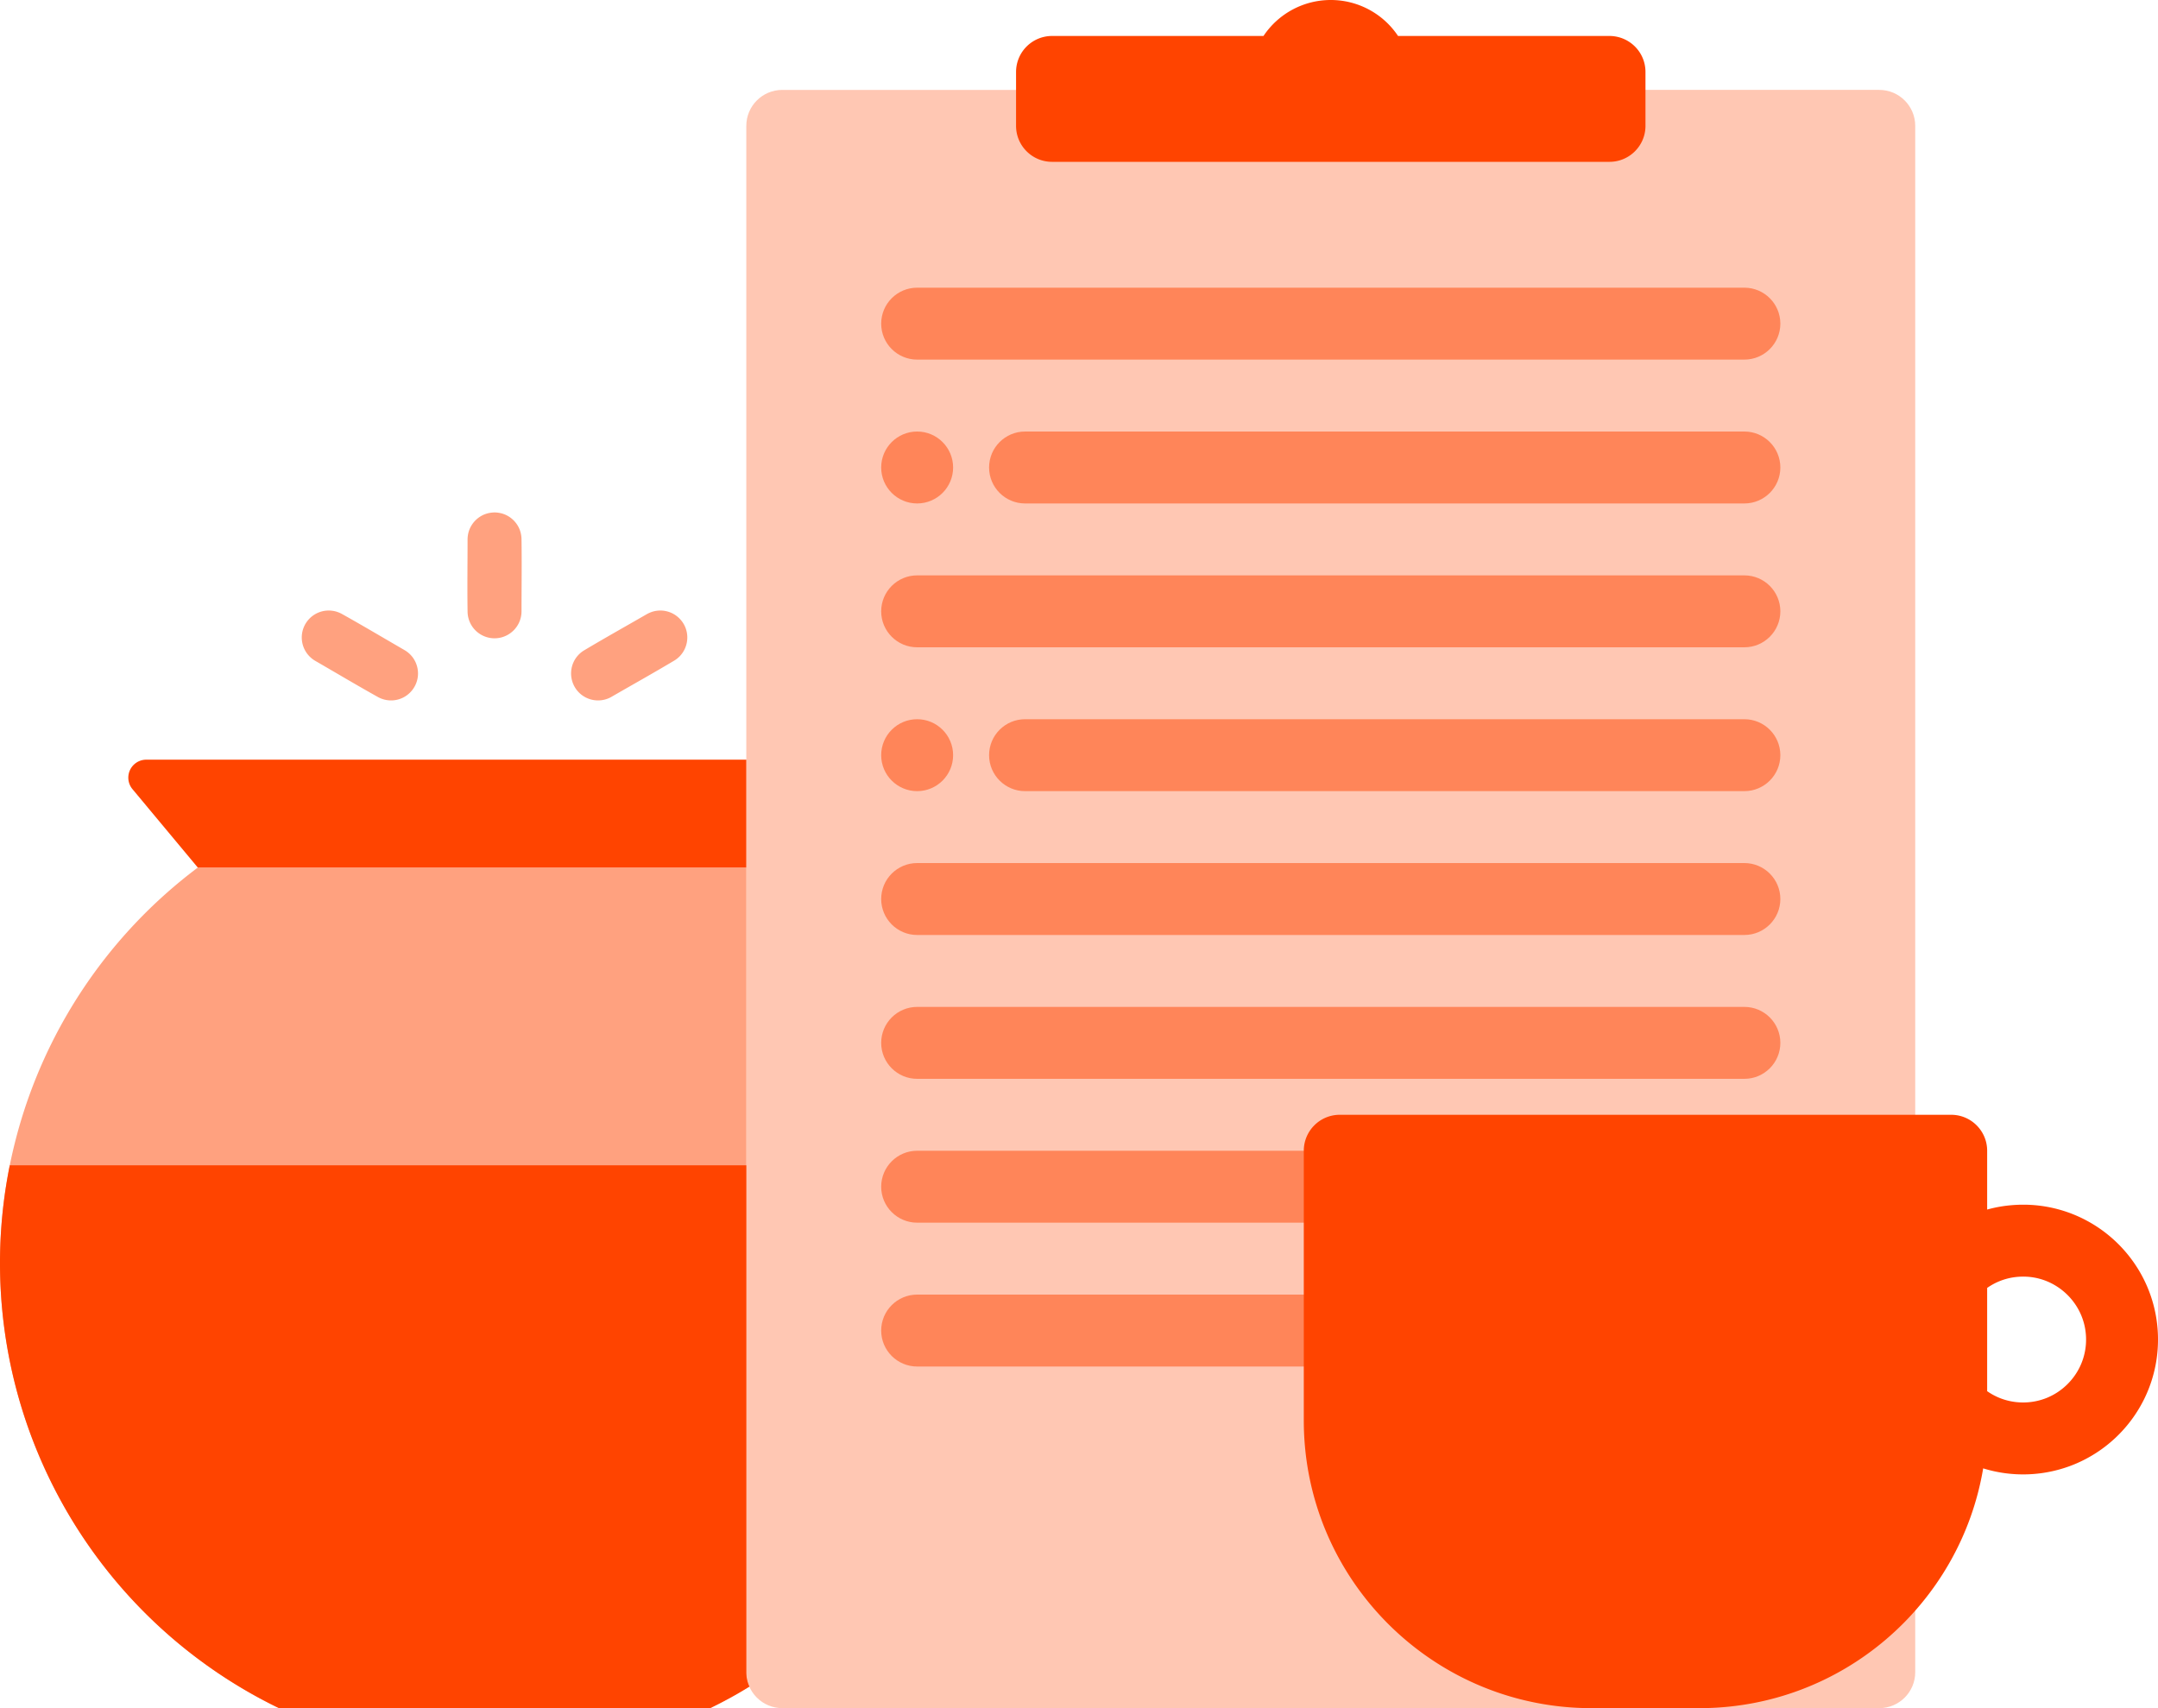 <svg viewBox="0 0 240 190" xmlns="http://www.w3.org/2000/svg" fill-rule="evenodd" clip-rule="evenodd" stroke-linejoin="round" stroke-miterlimit="1.414"><path fill="none" d="M0 0h240v190H0z"/><clipPath id="a"><path d="M0 0h240v190H0z"/></clipPath><g clip-path="url(#a)" fill="#f40"><path d="M36.682 67.912c.212.012.421.039.626.092.236.061.459.152.674.263 2.356 1.313 4.672 2.696 7.007 4.044a3.044 3.044 0 01.935.845 3.02 3.02 0 01.54 2.145 3.023 3.023 0 01-1.448 2.191 2.976 2.976 0 01-1.647.415 3.003 3.003 0 01-1.3-.355c-2.356-1.313-4.672-2.696-7.008-4.044a3.014 3.014 0 01-1.345-1.648 2.998 2.998 0 012.785-3.95c.091 0 .09 0 .181.002zm36.817-.002a3.044 3.044 0 011.226.289 3.03 3.03 0 011.398 1.37c.121.243.209.503.261.77a3.02 3.02 0 01-.41 2.174 2.987 2.987 0 01-.957.948c-2.315 1.384-4.671 2.698-7.006 4.047a2.97 2.97 0 01-1.199.386 2.998 2.998 0 01-2.7-1.182 3.023 3.023 0 01-.499-2.579 2.99 2.99 0 011.32-1.775c2.315-1.384 4.67-2.698 7.006-4.047.265-.147.544-.261.841-.328.177-.04.356-.061.538-.071.091-.002.09-.002.181-.002zM55.146 57.003c.325.021.642.084.946.202.79.309 1.424.953 1.72 1.748.113.306.171.624.186.95.044 2.698.002 5.398.002 8.097a3.009 3.009 0 01-.347 1.4 3.021 3.021 0 01-2.026 1.533c-.285.061-.579.08-.87.057a3.02 3.02 0 01-1.755-.752 3.011 3.011 0 01-.963-1.755 3.317 3.317 0 01-.037-.386C51.958 65.398 52 62.699 52 60c.005-.326.052-.646.156-.955a3.023 3.023 0 011.752-1.84 3.155 3.155 0 011.238-.202zM83 96.5V186c0 .582.125 1.135.345 1.602A46.537 46.537 0 0178.974 190H31.026A55 55 0 0122 96.5h61z" fill-opacity=".5"/><path d="M83 129.619V186c0 .582.125 1.135.345 1.602A46.537 46.537 0 0178.974 190H31.026a55 55 0 01-29.939-60.381H83zM83 96.5H22l-7.266-8.72a1.999 1.999 0 011.536-3.28H83v12z"/><path d="M213 14c0-2.208-1.792-4-4-4H87c-2.208 0-4 1.792-4 4v172c0 2.208 1.792 4 4 4h122c2.208 0 4-1.792 4-4V14z" fill-opacity=".3"/><path d="M140.519 4A8.989 8.989 0 01148 0a8.989 8.989 0 017.481 4H179c2.217.009 4 1.798 4 4v6c0 2.208-1.792 4-4 4h-62c-2.208 0-4-1.792-4-4V8a4.005 4.005 0 014-4h23.519z"/><path d="M150 144c2.208 0 4 1.792 4 4s-1.792 4-4 4h-48c-2.208 0-4-1.792-4-4s1.792-4 4-4h48zm44-16c2.208 0 4 1.792 4 4s-1.792 4-4 4h-92c-2.208 0-4-1.792-4-4s1.792-4 4-4h92zm0-16c2.208 0 4 1.792 4 4s-1.792 4-4 4h-92c-2.208 0-4-1.792-4-4s1.792-4 4-4h92zm0-16c2.208 0 4 1.792 4 4s-1.792 4-4 4h-92c-2.208 0-4-1.792-4-4s1.792-4 4-4h92zm0-16c2.208 0 4 1.792 4 4s-1.792 4-4 4h-80c-2.208 0-4-1.792-4-4s1.792-4 4-4h80zm-88 4c0-2.208-1.792-4-4-4s-4 1.792-4 4 1.792 4 4 4 4-1.792 4-4zm88-20c2.208 0 4 1.792 4 4s-1.792 4-4 4h-92c-2.208 0-4-1.792-4-4s1.792-4 4-4h92zm-88-12c0-2.208-1.792-4-4-4s-4 1.792-4 4 1.792 4 4 4 4-1.792 4-4zm88-4c2.208 0 4 1.792 4 4s-1.792 4-4 4h-80c-2.208 0-4-1.792-4-4s1.792-4 4-4h80zm0-16c2.208 0 4 1.792 4 4s-1.792 4-4 4h-92c-2.208 0-4-1.792-4-4s1.792-4 4-4h92z" fill-opacity=".5"/><path d="M217 124c2.208 0 4 1.792 4 4v6.541a14.774 14.774 0 011.717-.368 15.876 15.876 0 012.089-.172h.388a14.9 14.9 0 016.142 1.401 15.077 15.077 0 017.022 6.772 14.863 14.863 0 011.373 3.988c.312 1.623.353 3.298.123 4.935a14.913 14.913 0 01-1.334 4.404 15.064 15.064 0 01-7.852 7.39 15.03 15.03 0 01-10.111.438C218.017 178.458 204.846 190 189 190h-12c-17.661 0-32-14.339-32-32v-30c0-2.208 1.792-4 4-4h68zm4 30.743c.401.28.831.519 1.281.71.83.351 1.726.535 2.626.546a7.008 7.008 0 002.733-.513 7.04 7.04 0 002.186-1.42 7.048 7.048 0 001.487-2.039 6.912 6.912 0 00.606-1.953 7.1 7.1 0 00-.118-2.743 6.942 6.942 0 00-.855-2.023 7.092 7.092 0 00-2.844-2.584 6.874 6.874 0 00-2.827-.719 7.346 7.346 0 00-1.349.076 6.897 6.897 0 00-2.926 1.177v11.485z"/></g></svg>